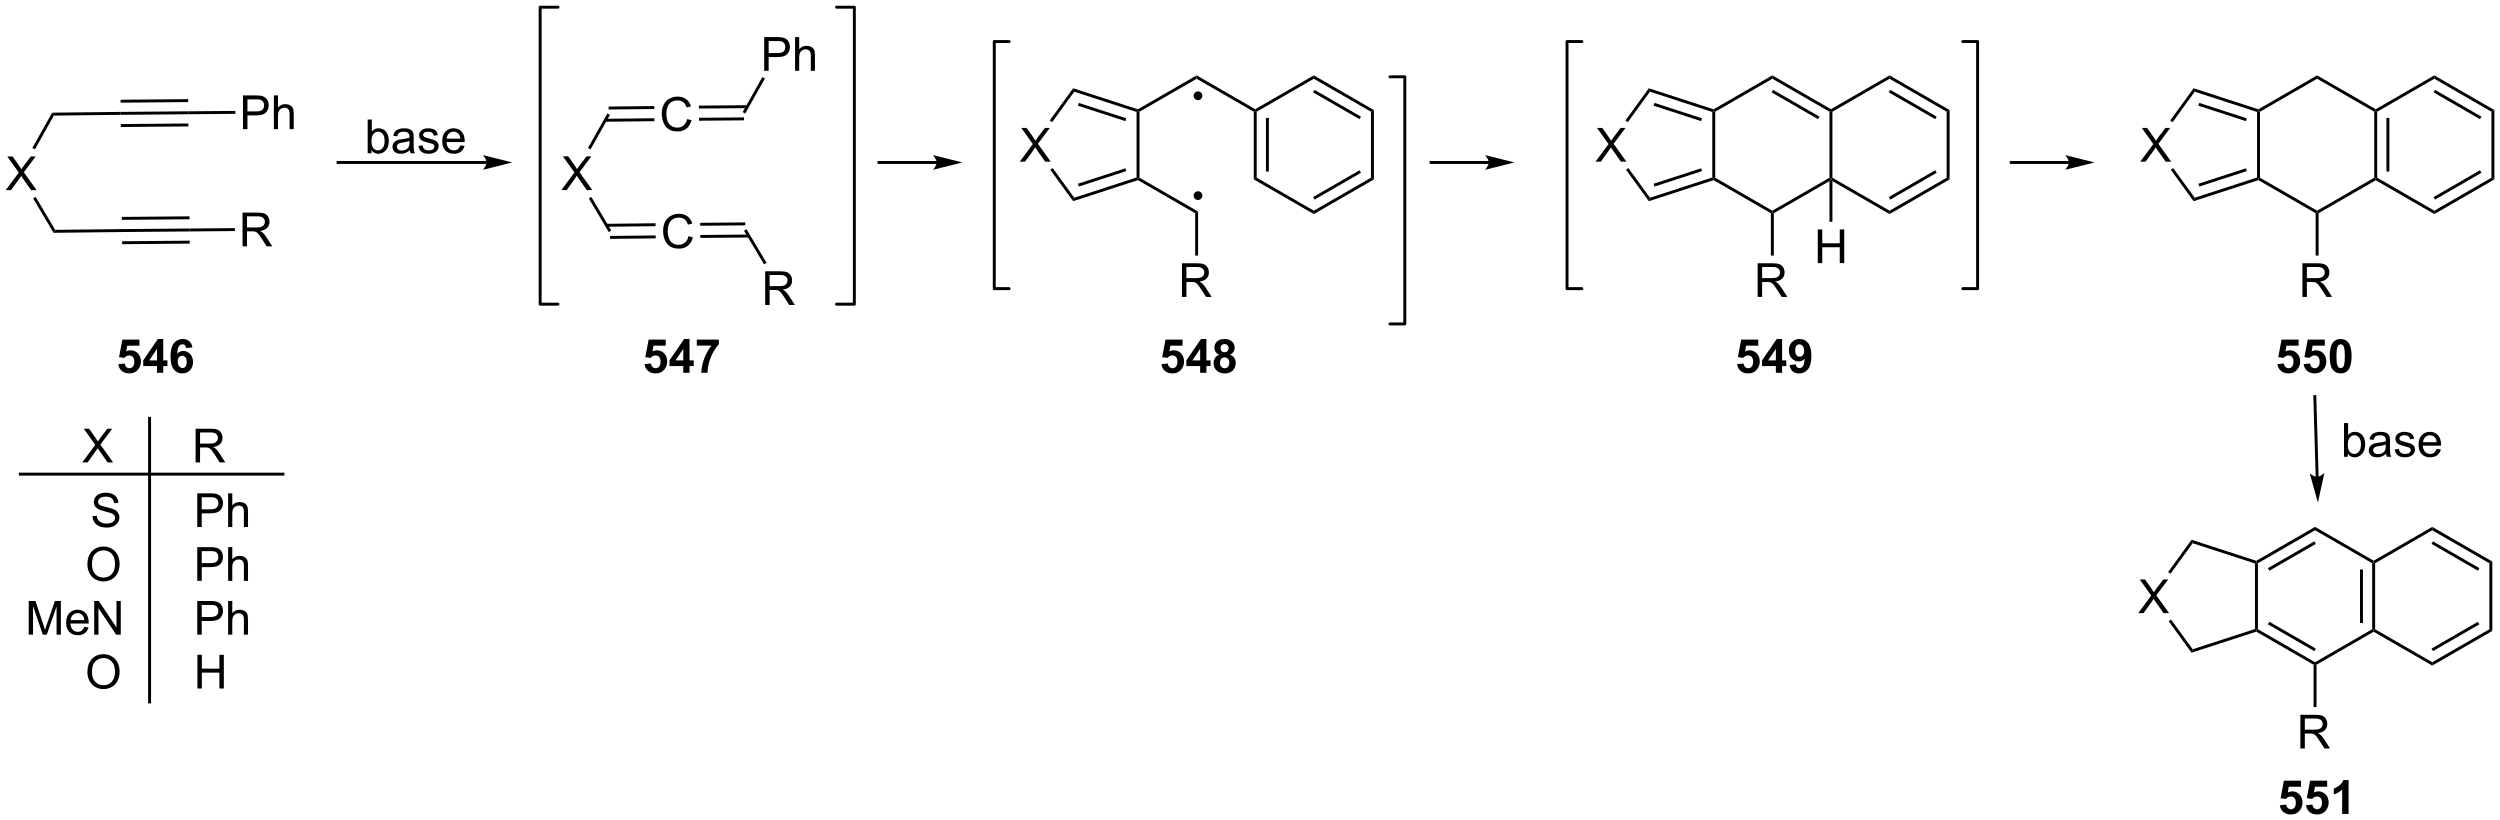 <?xml version="1.0" encoding="UTF-8"?>
<!DOCTYPE svg PUBLIC '-//W3C//DTD SVG 1.0//EN'
          'http://www.w3.org/TR/2001/REC-SVG-20010904/DTD/svg10.dtd'>
<svg stroke-dasharray="none" shape-rendering="auto" xmlns="http://www.w3.org/2000/svg" font-family="'Dialog'" text-rendering="auto" width="1024" fill-opacity="1" color-interpolation="auto" color-rendering="auto" preserveAspectRatio="xMidYMid meet" font-size="12px" viewBox="0 0 1024 336" fill="black" xmlns:xlink="http://www.w3.org/1999/xlink" stroke="black" image-rendering="auto" stroke-miterlimit="10" stroke-linecap="square" stroke-linejoin="miter" font-style="normal" stroke-width="1" height="336" stroke-dashoffset="0" font-weight="normal" stroke-opacity="1"
><!--Generated by the Batik Graphics2D SVG Generator--><defs id="genericDefs"
  /><g
  ><defs id="defs1"
    ><clipPath clipPathUnits="userSpaceOnUse" id="clipPath1"
      ><path d="M0.683 0.646 L437.749 0.646 L437.749 144.033 L0.683 144.033 L0.683 0.646 Z"
      /></clipPath
      ><clipPath clipPathUnits="userSpaceOnUse" id="clipPath2"
      ><path d="M-1.311 17.506 L-1.311 156.906 L423.603 156.906 L423.603 17.506 Z"
      /></clipPath
    ></defs
    ><g transform="scale(2.343,2.343) translate(-0.683,-0.646) matrix(1.029,0,0,1.029,2.031,-17.36)"
    ><path d="M-0.339 49.803 L1.875 46.818 L-0.078 44.076 L0.826 44.076 L1.865 45.545 Q2.188 46.001 2.325 46.248 Q2.516 45.935 2.779 45.594 L3.93 44.076 L4.755 44.076 L2.742 46.774 L4.912 49.803 L3.974 49.803 L2.531 47.758 Q2.412 47.584 2.281 47.376 Q2.091 47.688 2.008 47.805 L0.57 49.803 L-0.339 49.803 Z" stroke="none" clip-path="url(#clipPath2)"
    /></g
    ><g transform="matrix(2.41,0,0,2.41,3.159,-42.187)"
    ><path d="M4.321 51.23 L4.752 50.975 L8.067 56.569 L7.784 57.073 Z" stroke="none" clip-path="url(#clipPath2)"
    /></g
    ><g transform="matrix(2.41,0,0,2.41,3.159,-42.187)"
    ><path d="M7.784 57.073 L8.067 56.569 L19.422 56.441 L19.426 56.941 Z" stroke="none" clip-path="url(#clipPath2)"
    /></g
    ><g transform="matrix(2.41,0,0,2.41,3.159,-42.187)"
    ><path d="M19.196 36.523 L19.201 37.023 L7.846 37.152 L7.552 36.655 Z" stroke="none" clip-path="url(#clipPath2)"
    /></g
    ><g transform="matrix(2.41,0,0,2.41,3.159,-42.187)"
    ><path d="M7.552 36.655 L7.846 37.152 L4.619 42.891 L4.184 42.646 Z" stroke="none" clip-path="url(#clipPath2)"
    /></g
    ><g transform="matrix(2.41,0,0,2.41,3.159,-42.187)"
    ><path d="M19.201 37.023 L19.196 36.523 L30.688 36.423 L30.692 36.923 ZM19.183 34.955 L30.674 34.855 L30.67 34.355 L19.178 34.455 ZM19.221 39.092 L30.71 38.992 L30.706 38.492 L19.217 38.592 Z" stroke="none" clip-path="url(#clipPath2)"
    /></g
    ><g transform="matrix(2.41,0,0,2.41,3.159,-42.187)"
    ><path d="M19.426 56.941 L19.422 56.441 L30.913 56.341 L30.918 56.841 ZM19.409 54.872 L30.9 54.772 L30.895 54.272 L19.404 54.372 ZM19.447 59.009 L30.936 58.909 L30.931 58.409 L19.443 58.509 Z" stroke="none" clip-path="url(#clipPath2)"
    /></g
    ><g transform="matrix(2.41,0,0,2.41,3.159,-42.187)"
    ><path d="M39.986 39.448 L39.986 33.722 L42.147 33.722 Q42.718 33.722 43.017 33.776 Q43.439 33.847 43.723 34.045 Q44.009 34.24 44.184 34.597 Q44.358 34.951 44.358 35.378 Q44.358 36.107 43.892 36.615 Q43.429 37.12 42.212 37.12 L40.744 37.12 L40.744 39.448 L39.986 39.448 ZM40.744 36.443 L42.225 36.443 Q42.96 36.443 43.267 36.17 Q43.577 35.896 43.577 35.401 Q43.577 35.042 43.395 34.787 Q43.212 34.529 42.916 34.448 Q42.725 34.396 42.21 34.396 L40.744 34.396 L40.744 36.443 ZM45.233 39.448 L45.233 33.722 L45.936 33.722 L45.936 35.776 Q46.429 35.206 47.179 35.206 Q47.639 35.206 47.978 35.389 Q48.319 35.568 48.465 35.889 Q48.611 36.209 48.611 36.818 L48.611 39.448 L47.908 39.448 L47.908 36.818 Q47.908 36.292 47.679 36.053 Q47.452 35.81 47.033 35.81 Q46.72 35.81 46.444 35.974 Q46.171 36.136 46.054 36.414 Q45.936 36.691 45.936 37.178 L45.936 39.448 L45.233 39.448 Z" stroke="none" clip-path="url(#clipPath2)"
    /></g
    ><g transform="matrix(2.41,0,0,2.41,3.159,-42.187)"
    ><path d="M30.692 36.923 L30.688 36.423 L38.691 36.354 L38.696 36.854 Z" stroke="none" clip-path="url(#clipPath2)"
    /></g
    ><g transform="matrix(2.41,0,0,2.41,3.159,-42.187)"
    ><path d="M39.912 59.366 L39.912 53.639 L42.451 53.639 Q43.217 53.639 43.615 53.793 Q44.014 53.947 44.251 54.337 Q44.49 54.728 44.49 55.202 Q44.49 55.811 44.094 56.23 Q43.701 56.647 42.876 56.759 Q43.178 56.905 43.334 57.045 Q43.665 57.35 43.962 57.806 L44.959 59.366 L44.006 59.366 L43.248 58.173 Q42.915 57.657 42.699 57.384 Q42.485 57.111 42.316 57.001 Q42.147 56.892 41.969 56.85 Q41.842 56.822 41.548 56.822 L40.67 56.822 L40.67 59.366 L39.912 59.366 ZM40.67 56.165 L42.298 56.165 Q42.819 56.165 43.11 56.059 Q43.404 55.952 43.555 55.715 Q43.709 55.478 43.709 55.202 Q43.709 54.795 43.412 54.535 Q43.118 54.272 42.483 54.272 L40.67 54.272 L40.67 56.165 Z" stroke="none" clip-path="url(#clipPath2)"
    /></g
    ><g transform="matrix(2.41,0,0,2.41,3.159,-42.187)"
    ><path d="M30.918 56.841 L30.913 56.341 L38.605 56.274 L38.609 56.774 Z" stroke="none" clip-path="url(#clipPath2)"
    /></g
    ><g transform="matrix(2.41,0,0,2.41,3.159,-42.187)"
    ><path d="M94.101 49.803 L96.315 46.818 L94.362 44.076 L95.265 44.076 L96.305 45.545 Q96.627 46.001 96.765 46.248 Q96.956 45.935 97.219 45.594 L98.37 44.076 L99.195 44.076 L97.182 46.774 L99.351 49.803 L98.414 49.803 L96.971 47.758 Q96.851 47.584 96.721 47.376 Q96.531 47.688 96.448 47.805 L95.01 49.803 L94.101 49.803 Z" stroke="none" clip-path="url(#clipPath2)"
    /></g
    ><g transform="matrix(2.41,0,0,2.41,3.159,-42.187)"
    ><path d="M115.692 57.658 L116.45 57.848 Q116.213 58.783 115.594 59.275 Q114.974 59.765 114.081 59.765 Q113.153 59.765 112.573 59.387 Q111.995 59.009 111.69 58.296 Q111.388 57.58 111.388 56.759 Q111.388 55.864 111.729 55.2 Q112.073 54.533 112.703 54.186 Q113.333 53.84 114.091 53.84 Q114.95 53.84 115.536 54.278 Q116.122 54.715 116.354 55.509 L115.606 55.684 Q115.409 55.059 115.028 54.775 Q114.651 54.489 114.075 54.489 Q113.416 54.489 112.971 54.806 Q112.528 55.121 112.349 55.655 Q112.169 56.189 112.169 56.754 Q112.169 57.486 112.382 58.03 Q112.596 58.575 113.044 58.845 Q113.495 59.114 114.018 59.114 Q114.653 59.114 115.094 58.746 Q115.536 58.379 115.692 57.658 Z" stroke="none" clip-path="url(#clipPath2)"
    /></g
    ><g transform="matrix(2.41,0,0,2.41,3.159,-42.187)"
    ><path d="M115.466 37.74 L116.224 37.931 Q115.987 38.865 115.368 39.358 Q114.748 39.847 113.855 39.847 Q112.927 39.847 112.347 39.47 Q111.769 39.092 111.464 38.379 Q111.162 37.662 111.162 36.842 Q111.162 35.946 111.503 35.282 Q111.847 34.615 112.477 34.269 Q113.107 33.923 113.865 33.923 Q114.724 33.923 115.31 34.36 Q115.896 34.798 116.128 35.592 L115.381 35.767 Q115.183 35.142 114.802 34.858 Q114.425 34.571 113.849 34.571 Q113.191 34.571 112.745 34.889 Q112.302 35.204 112.123 35.738 Q111.943 36.272 111.943 36.837 Q111.943 37.569 112.157 38.113 Q112.37 38.657 112.818 38.928 Q113.269 39.196 113.792 39.196 Q114.427 39.196 114.868 38.829 Q115.31 38.462 115.466 37.74 Z" stroke="none" clip-path="url(#clipPath2)"
    /></g
    ><g transform="matrix(2.41,0,0,2.41,3.159,-42.187)"
    ><path d="M98.761 51.23 L99.192 50.975 L102.58 56.694 L102.15 56.948 Z" stroke="none" clip-path="url(#clipPath2)"
    /></g
    ><g transform="matrix(2.41,0,0,2.41,3.159,-42.187)"
    ><path d="M102.38 58.106 L110.137 58.018 L110.131 57.518 L102.374 57.606 ZM101.759 56.043 L110.113 55.948 L110.108 55.448 L101.753 55.543 Z" stroke="none" clip-path="url(#clipPath2)"
    /></g
    ><g transform="matrix(2.41,0,0,2.41,3.159,-42.187)"
    ><path d="M109.882 35.531 L102.125 35.619 L102.13 36.119 L109.887 36.031 ZM109.905 37.601 L101.55 37.695 L101.556 38.195 L109.911 38.101 Z" stroke="none" clip-path="url(#clipPath2)"
    /></g
    ><g transform="matrix(2.41,0,0,2.41,3.159,-42.187)"
    ><path d="M101.921 36.781 L102.357 37.026 L99.059 42.891 L98.624 42.646 Z" stroke="none" clip-path="url(#clipPath2)"
    /></g
    ><g transform="matrix(2.41,0,0,2.41,3.159,-42.187)"
    ><path d="M117.489 38.024 L125.141 37.958 L125.137 37.458 L117.485 37.524 ZM117.471 35.956 L125.717 35.884 L125.713 35.384 L117.467 35.456 Z" stroke="none" clip-path="url(#clipPath2)"
    /></g
    ><g transform="matrix(2.41,0,0,2.41,3.159,-42.187)"
    ><path d="M117.715 57.941 L125.97 57.87 L125.966 57.37 L117.71 57.441 ZM117.697 55.873 L125.349 55.806 L125.344 55.306 L117.692 55.373 Z" stroke="none" clip-path="url(#clipPath2)"
    /></g
    ><g transform="matrix(2.41,0,0,2.41,3.159,-42.187)"
    ><path d="M81.388 44.863 L56.155 44.863 L55.905 44.863 L55.905 45.363 L56.155 45.363 L81.388 45.363 L81.638 45.363 L81.638 44.863 L81.388 44.863 ZM85.763 45.113 L80.763 43.863 C80.763 43.863 81.388 44.566 81.388 45.113 C81.388 45.66 80.763 46.363 80.763 46.363 Z" stroke="none" clip-path="url(#clipPath2)"
    /></g
    ><g transform="matrix(2.41,0,0,2.41,3.159,-42.187)"
    ><path d="M61.832 43.549 L61.179 43.549 L61.179 37.822 L61.882 37.822 L61.882 39.864 Q62.327 39.307 63.02 39.307 Q63.403 39.307 63.744 39.461 Q64.085 39.614 64.306 39.895 Q64.528 40.174 64.653 40.57 Q64.778 40.963 64.778 41.411 Q64.778 42.479 64.249 43.062 Q63.723 43.643 62.983 43.643 Q62.249 43.643 61.832 43.028 L61.832 43.549 ZM61.825 41.442 Q61.825 42.19 62.028 42.52 Q62.358 43.065 62.926 43.065 Q63.387 43.065 63.723 42.664 Q64.059 42.263 64.059 41.471 Q64.059 40.658 63.736 40.273 Q63.413 39.885 62.957 39.885 Q62.496 39.885 62.16 40.286 Q61.825 40.684 61.825 41.442 ZM68.339 43.036 Q67.948 43.369 67.586 43.507 Q67.227 43.643 66.813 43.643 Q66.128 43.643 65.761 43.309 Q65.394 42.974 65.394 42.455 Q65.394 42.151 65.532 41.898 Q65.672 41.645 65.896 41.494 Q66.12 41.341 66.401 41.263 Q66.61 41.208 67.026 41.158 Q67.878 41.057 68.282 40.916 Q68.284 40.77 68.284 40.731 Q68.284 40.302 68.086 40.127 Q67.816 39.888 67.284 39.888 Q66.789 39.888 66.552 40.062 Q66.316 40.237 66.204 40.677 L65.516 40.583 Q65.61 40.143 65.823 39.872 Q66.039 39.599 66.446 39.453 Q66.852 39.307 67.386 39.307 Q67.917 39.307 68.248 39.432 Q68.581 39.557 68.737 39.747 Q68.894 39.934 68.956 40.224 Q68.993 40.403 68.993 40.872 L68.993 41.809 Q68.993 42.791 69.037 43.052 Q69.081 43.309 69.214 43.549 L68.48 43.549 Q68.37 43.33 68.339 43.036 ZM68.282 41.466 Q67.899 41.622 67.133 41.731 Q66.698 41.794 66.519 41.872 Q66.339 41.95 66.24 42.101 Q66.144 42.252 66.144 42.434 Q66.144 42.716 66.357 42.903 Q66.571 43.091 66.98 43.091 Q67.386 43.091 67.701 42.914 Q68.019 42.737 68.167 42.427 Q68.282 42.19 68.282 41.724 L68.282 41.466 ZM69.801 42.309 L70.496 42.2 Q70.554 42.619 70.822 42.843 Q71.09 43.065 71.569 43.065 Q72.054 43.065 72.288 42.867 Q72.522 42.669 72.522 42.403 Q72.522 42.166 72.317 42.028 Q72.171 41.934 71.598 41.791 Q70.825 41.596 70.525 41.453 Q70.226 41.309 70.072 41.059 Q69.918 40.807 69.918 40.502 Q69.918 40.224 70.043 39.989 Q70.171 39.752 70.39 39.596 Q70.554 39.474 70.838 39.39 Q71.121 39.307 71.444 39.307 Q71.934 39.307 72.301 39.447 Q72.671 39.588 72.845 39.828 Q73.022 40.067 73.09 40.471 L72.403 40.565 Q72.356 40.244 72.129 40.065 Q71.905 39.885 71.496 39.885 Q71.012 39.885 70.804 40.047 Q70.598 40.205 70.598 40.419 Q70.598 40.557 70.684 40.666 Q70.77 40.778 70.952 40.854 Q71.059 40.893 71.575 41.033 Q72.319 41.231 72.614 41.359 Q72.91 41.487 73.077 41.729 Q73.246 41.971 73.246 42.33 Q73.246 42.682 73.041 42.992 Q72.835 43.302 72.447 43.474 Q72.062 43.643 71.575 43.643 Q70.765 43.643 70.34 43.307 Q69.918 42.971 69.801 42.309 ZM76.921 42.213 L77.647 42.302 Q77.476 42.94 77.01 43.291 Q76.546 43.643 75.825 43.643 Q74.913 43.643 74.379 43.083 Q73.848 42.52 73.848 41.51 Q73.848 40.463 74.387 39.885 Q74.926 39.307 75.785 39.307 Q76.616 39.307 77.142 39.875 Q77.671 40.44 77.671 41.466 Q77.671 41.528 77.668 41.653 L74.575 41.653 Q74.614 42.338 74.96 42.703 Q75.309 43.065 75.827 43.065 Q76.215 43.065 76.489 42.862 Q76.762 42.658 76.921 42.213 ZM74.614 41.075 L76.929 41.075 Q76.882 40.552 76.663 40.291 Q76.327 39.885 75.793 39.885 Q75.309 39.885 74.978 40.211 Q74.647 40.533 74.614 41.075 Z" stroke="none" clip-path="url(#clipPath2)"
    /></g
    ><g transform="matrix(2.41,0,0,2.41,3.159,-42.187)"
    ><path d="M128.571 29.534 L128.571 23.808 L130.732 23.808 Q131.303 23.808 131.602 23.862 Q132.024 23.933 132.308 24.131 Q132.594 24.326 132.769 24.683 Q132.943 25.037 132.943 25.464 Q132.943 26.193 132.477 26.701 Q132.013 27.206 130.797 27.206 L129.329 27.206 L129.329 29.534 L128.571 29.534 ZM129.329 26.529 L130.81 26.529 Q131.545 26.529 131.852 26.256 Q132.162 25.982 132.162 25.487 Q132.162 25.128 131.98 24.873 Q131.797 24.615 131.5 24.534 Q131.31 24.482 130.795 24.482 L129.329 24.482 L129.329 26.529 ZM133.818 29.534 L133.818 23.808 L134.521 23.808 L134.521 25.862 Q135.013 25.292 135.763 25.292 Q136.224 25.292 136.563 25.474 Q136.904 25.654 137.05 25.974 Q137.196 26.295 137.196 26.904 L137.196 29.534 L136.493 29.534 L136.493 26.904 Q136.493 26.378 136.263 26.138 Q136.037 25.896 135.618 25.896 Q135.305 25.896 135.029 26.06 Q134.756 26.222 134.638 26.5 Q134.521 26.776 134.521 27.263 L134.521 29.534 L133.818 29.534 Z" stroke="none" clip-path="url(#clipPath2)"
    /></g
    ><g transform="matrix(2.41,0,0,2.41,3.159,-42.187)"
    ><path d="M125.348 36.796 L124.912 36.551 L128.257 30.608 L128.693 30.853 Z" stroke="none" clip-path="url(#clipPath2)"
    /></g
    ><g transform="matrix(2.41,0,0,2.41,3.159,-42.187)"
    ><path d="M128.737 69.341 L128.737 63.614 L131.276 63.614 Q132.042 63.614 132.44 63.768 Q132.839 63.921 133.076 64.312 Q133.315 64.703 133.315 65.177 Q133.315 65.786 132.92 66.205 Q132.526 66.622 131.701 66.734 Q132.003 66.88 132.159 67.02 Q132.49 67.325 132.787 67.781 L133.784 69.341 L132.831 69.341 L132.073 68.148 Q131.74 67.632 131.524 67.359 Q131.31 67.085 131.141 66.976 Q130.972 66.867 130.795 66.825 Q130.667 66.796 130.373 66.796 L129.495 66.796 L129.495 69.341 L128.737 69.341 ZM129.495 66.14 L131.123 66.14 Q131.644 66.14 131.935 66.033 Q132.23 65.927 132.381 65.69 Q132.534 65.453 132.534 65.177 Q132.534 64.77 132.237 64.51 Q131.943 64.247 131.308 64.247 L129.495 64.247 L129.495 66.14 Z" stroke="none" clip-path="url(#clipPath2)"
    /></g
    ><g transform="matrix(2.41,0,0,2.41,3.159,-42.187)"
    ><path d="M125.141 56.718 L125.57 56.463 L128.972 62.178 L128.542 62.434 Z" stroke="none" clip-path="url(#clipPath2)"
    /></g
    ><g transform="matrix(2.41,0,0,2.41,3.159,-42.187)"
    ><path d="M18.789 79.397 L19.883 79.285 Q19.93 79.655 20.159 79.874 Q20.391 80.09 20.69 80.09 Q21.034 80.09 21.271 79.811 Q21.511 79.53 21.511 78.968 Q21.511 78.442 21.274 78.179 Q21.039 77.913 20.659 77.913 Q20.188 77.913 19.813 78.332 L18.922 78.202 L19.485 75.223 L22.386 75.223 L22.386 76.249 L20.315 76.249 L20.143 77.223 Q20.511 77.038 20.893 77.038 Q21.625 77.038 22.133 77.569 Q22.641 78.1 22.641 78.949 Q22.641 79.655 22.23 80.21 Q21.672 80.97 20.68 80.97 Q19.886 80.97 19.386 80.543 Q18.886 80.116 18.789 79.397 ZM25.374 80.871 L25.374 79.718 L23.03 79.718 L23.03 78.757 L25.515 75.121 L26.436 75.121 L26.436 78.754 L27.147 78.754 L27.147 79.718 L26.436 79.718 L26.436 80.871 L25.374 80.871 ZM25.374 78.754 L25.374 76.796 L24.059 78.754 L25.374 78.754 ZM31.391 76.546 L30.328 76.663 Q30.289 76.335 30.125 76.179 Q29.961 76.022 29.698 76.022 Q29.352 76.022 29.11 76.335 Q28.87 76.647 28.808 77.637 Q29.219 77.153 29.828 77.153 Q30.516 77.153 31.006 77.676 Q31.495 78.199 31.495 79.028 Q31.495 79.905 30.98 80.439 Q30.464 80.97 29.657 80.97 Q28.789 80.97 28.23 80.296 Q27.672 79.621 27.672 78.085 Q27.672 76.512 28.253 75.817 Q28.836 75.121 29.766 75.121 Q30.417 75.121 30.844 75.486 Q31.274 75.85 31.391 76.546 ZM28.901 78.942 Q28.901 79.475 29.146 79.767 Q29.393 80.059 29.711 80.059 Q30.016 80.059 30.219 79.822 Q30.422 79.582 30.422 79.038 Q30.422 78.481 30.203 78.22 Q29.985 77.96 29.657 77.96 Q29.339 77.96 29.12 78.21 Q28.901 78.457 28.901 78.942 Z" stroke="none" clip-path="url(#clipPath2)"
    /></g
    ><g transform="matrix(2.41,0,0,2.41,3.159,-42.187)"
    ><path d="M108.234 79.397 L109.327 79.285 Q109.374 79.655 109.603 79.874 Q109.835 80.09 110.135 80.09 Q110.478 80.09 110.715 79.811 Q110.955 79.53 110.955 78.968 Q110.955 78.442 110.718 78.179 Q110.484 77.913 110.103 77.913 Q109.632 77.913 109.257 78.332 L108.366 78.202 L108.929 75.223 L111.83 75.223 L111.83 76.249 L109.76 76.249 L109.588 77.223 Q109.955 77.038 110.338 77.038 Q111.07 77.038 111.577 77.569 Q112.085 78.1 112.085 78.949 Q112.085 79.655 111.674 80.21 Q111.116 80.97 110.124 80.97 Q109.33 80.97 108.83 80.543 Q108.33 80.116 108.234 79.397 ZM114.818 80.871 L114.818 79.718 L112.475 79.718 L112.475 78.757 L114.959 75.121 L115.881 75.121 L115.881 78.754 L116.592 78.754 L116.592 79.718 L115.881 79.718 L115.881 80.871 L114.818 80.871 ZM114.818 78.754 L114.818 76.796 L113.503 78.754 L114.818 78.754 ZM117.116 76.241 L117.116 75.223 L120.869 75.223 L120.869 76.02 Q120.405 76.475 119.924 77.332 Q119.445 78.186 119.192 79.15 Q118.939 80.114 118.945 80.871 L117.885 80.871 Q117.913 79.684 118.374 78.449 Q118.838 77.215 119.611 76.241 L117.116 76.241 Z" stroke="none" clip-path="url(#clipPath2)"
    /></g
    ><g transform="matrix(2.41,0,0,2.41,3.159,-42.187)"
    ><path d="M14.419 105.232 L15.135 105.169 Q15.184 105.599 15.369 105.875 Q15.557 106.151 15.947 106.32 Q16.338 106.49 16.825 106.49 Q17.26 106.49 17.591 106.362 Q17.924 106.232 18.085 106.008 Q18.247 105.784 18.247 105.518 Q18.247 105.247 18.091 105.047 Q17.934 104.846 17.575 104.708 Q17.346 104.62 16.557 104.43 Q15.768 104.24 15.45 104.073 Q15.041 103.857 14.838 103.539 Q14.638 103.221 14.638 102.825 Q14.638 102.393 14.882 102.016 Q15.13 101.638 15.601 101.443 Q16.075 101.247 16.653 101.247 Q17.291 101.247 17.776 101.453 Q18.263 101.659 18.523 102.057 Q18.786 102.456 18.807 102.958 L18.08 103.013 Q18.02 102.471 17.682 102.195 Q17.346 101.916 16.684 101.916 Q15.997 101.916 15.682 102.169 Q15.369 102.419 15.369 102.776 Q15.369 103.083 15.591 103.284 Q15.809 103.482 16.734 103.693 Q17.659 103.901 18.002 104.057 Q18.502 104.286 18.739 104.641 Q18.979 104.995 18.979 105.456 Q18.979 105.911 18.716 106.318 Q18.455 106.721 17.963 106.948 Q17.474 107.172 16.862 107.172 Q16.083 107.172 15.557 106.945 Q15.034 106.716 14.734 106.263 Q14.434 105.807 14.419 105.232 Z" stroke="none" clip-path="url(#clipPath2)"
    /></g
    ><g transform="matrix(2.41,0,0,2.41,3.159,-42.187)"
    ><path d="M13.541 113.434 Q13.541 112.007 14.307 111.202 Q15.072 110.395 16.283 110.395 Q17.075 110.395 17.71 110.775 Q18.349 111.153 18.682 111.83 Q19.018 112.507 19.018 113.366 Q19.018 114.238 18.666 114.926 Q18.315 115.613 17.669 115.968 Q17.026 116.322 16.278 116.322 Q15.471 116.322 14.833 115.931 Q14.197 115.538 13.869 114.863 Q13.541 114.186 13.541 113.434 ZM14.322 113.444 Q14.322 114.481 14.877 115.077 Q15.434 115.671 16.276 115.671 Q17.13 115.671 17.682 115.069 Q18.236 114.468 18.236 113.363 Q18.236 112.663 18 112.142 Q17.763 111.621 17.307 111.335 Q16.854 111.046 16.286 111.046 Q15.481 111.046 14.901 111.6 Q14.322 112.153 14.322 113.444 Z" stroke="none" clip-path="url(#clipPath2)"
    /></g
    ><g transform="matrix(2.41,0,0,2.41,3.159,-42.187)"
    ><path d="M3.571 125.373 L3.571 119.646 L4.712 119.646 L6.069 123.701 Q6.256 124.266 6.342 124.547 Q6.438 124.235 6.647 123.631 L8.017 119.646 L9.037 119.646 L9.037 125.373 L8.306 125.373 L8.306 120.579 L6.641 125.373 L5.959 125.373 L4.303 120.498 L4.303 125.373 L3.571 125.373 ZM13.009 124.037 L13.735 124.125 Q13.563 124.763 13.097 125.115 Q12.634 125.467 11.912 125.467 Q11.001 125.467 10.467 124.907 Q9.936 124.344 9.936 123.334 Q9.936 122.287 10.475 121.709 Q11.014 121.131 11.873 121.131 Q12.704 121.131 13.23 121.698 Q13.759 122.263 13.759 123.29 Q13.759 123.352 13.756 123.477 L10.662 123.477 Q10.701 124.162 11.048 124.526 Q11.397 124.888 11.915 124.888 Q12.303 124.888 12.576 124.685 Q12.85 124.482 13.009 124.037 ZM10.701 122.899 L13.017 122.899 Q12.97 122.375 12.751 122.115 Q12.415 121.709 11.881 121.709 Q11.397 121.709 11.066 122.034 Q10.735 122.357 10.701 122.899 ZM14.7 125.373 L14.7 119.646 L15.479 119.646 L18.486 124.141 L18.486 119.646 L19.213 119.646 L19.213 125.373 L18.434 125.373 L15.427 120.873 L15.427 125.373 L14.7 125.373 Z" stroke="none" clip-path="url(#clipPath2)"
    /></g
    ><g transform="matrix(2.41,0,0,2.41,3.159,-42.187)"
    ><path d="M13.541 131.734 Q13.541 130.307 14.307 129.502 Q15.072 128.695 16.283 128.695 Q17.075 128.695 17.71 129.075 Q18.349 129.452 18.682 130.13 Q19.018 130.807 19.018 131.666 Q19.018 132.538 18.666 133.226 Q18.315 133.913 17.669 134.268 Q17.026 134.622 16.278 134.622 Q15.471 134.622 14.833 134.231 Q14.197 133.838 13.869 133.163 Q13.541 132.486 13.541 131.734 ZM14.322 131.744 Q14.322 132.781 14.877 133.377 Q15.434 133.971 16.276 133.971 Q17.13 133.971 17.682 133.369 Q18.236 132.768 18.236 131.663 Q18.236 130.963 18 130.442 Q17.763 129.921 17.307 129.635 Q16.854 129.346 16.286 129.346 Q15.481 129.346 14.901 129.9 Q14.322 130.452 14.322 131.744 Z" stroke="none" clip-path="url(#clipPath2)"
    /></g
    ><g transform="matrix(2.41,0,0,2.41,3.159,-42.187)"
    ><path d="M32.216 107.073 L32.216 101.346 L34.378 101.346 Q34.948 101.346 35.248 101.401 Q35.669 101.471 35.953 101.669 Q36.24 101.865 36.414 102.221 Q36.589 102.575 36.589 103.002 Q36.589 103.732 36.123 104.24 Q35.659 104.745 34.443 104.745 L32.974 104.745 L32.974 107.073 L32.216 107.073 ZM32.974 104.068 L34.456 104.068 Q35.19 104.068 35.498 103.794 Q35.807 103.521 35.807 103.026 Q35.807 102.666 35.625 102.411 Q35.443 102.153 35.146 102.073 Q34.956 102.021 34.44 102.021 L32.974 102.021 L32.974 104.068 ZM37.464 107.073 L37.464 101.346 L38.167 101.346 L38.167 103.401 Q38.659 102.831 39.409 102.831 Q39.87 102.831 40.209 103.013 Q40.55 103.193 40.696 103.513 Q40.841 103.833 40.841 104.443 L40.841 107.073 L40.138 107.073 L40.138 104.443 Q40.138 103.916 39.909 103.677 Q39.682 103.435 39.263 103.435 Q38.951 103.435 38.675 103.599 Q38.401 103.76 38.284 104.039 Q38.167 104.315 38.167 104.802 L38.167 107.073 L37.464 107.073 Z" stroke="none" clip-path="url(#clipPath2)"
    /></g
    ><g transform="matrix(2.41,0,0,2.41,3.159,-42.187)"
    ><path d="M32.216 116.223 L32.216 110.496 L34.378 110.496 Q34.948 110.496 35.248 110.551 Q35.669 110.621 35.953 110.819 Q36.24 111.014 36.414 111.371 Q36.589 111.725 36.589 112.153 Q36.589 112.882 36.123 113.389 Q35.659 113.895 34.443 113.895 L32.974 113.895 L32.974 116.223 L32.216 116.223 ZM32.974 113.218 L34.456 113.218 Q35.19 113.218 35.498 112.944 Q35.807 112.671 35.807 112.176 Q35.807 111.817 35.625 111.561 Q35.443 111.303 35.146 111.223 Q34.956 111.171 34.44 111.171 L32.974 111.171 L32.974 113.218 ZM37.464 116.223 L37.464 110.496 L38.167 110.496 L38.167 112.551 Q38.659 111.981 39.409 111.981 Q39.87 111.981 40.209 112.163 Q40.55 112.343 40.696 112.663 Q40.841 112.983 40.841 113.593 L40.841 116.223 L40.138 116.223 L40.138 113.593 Q40.138 113.067 39.909 112.827 Q39.682 112.585 39.263 112.585 Q38.951 112.585 38.675 112.749 Q38.401 112.91 38.284 113.189 Q38.167 113.465 38.167 113.952 L38.167 116.223 L37.464 116.223 Z" stroke="none" clip-path="url(#clipPath2)"
    /></g
    ><g transform="matrix(2.41,0,0,2.41,3.159,-42.187)"
    ><path d="M32.216 125.373 L32.216 119.646 L34.378 119.646 Q34.948 119.646 35.248 119.701 Q35.669 119.771 35.953 119.969 Q36.24 120.165 36.414 120.521 Q36.589 120.875 36.589 121.302 Q36.589 122.032 36.123 122.54 Q35.659 123.045 34.443 123.045 L32.974 123.045 L32.974 125.373 L32.216 125.373 ZM32.974 122.368 L34.456 122.368 Q35.19 122.368 35.498 122.094 Q35.807 121.821 35.807 121.326 Q35.807 120.967 35.625 120.711 Q35.443 120.454 35.146 120.373 Q34.956 120.321 34.44 120.321 L32.974 120.321 L32.974 122.368 ZM37.464 125.373 L37.464 119.646 L38.167 119.646 L38.167 121.701 Q38.659 121.131 39.409 121.131 Q39.87 121.131 40.209 121.313 Q40.55 121.493 40.696 121.813 Q40.841 122.133 40.841 122.743 L40.841 125.373 L40.138 125.373 L40.138 122.743 Q40.138 122.217 39.909 121.977 Q39.682 121.735 39.263 121.735 Q38.951 121.735 38.675 121.899 Q38.401 122.06 38.284 122.339 Q38.167 122.615 38.167 123.102 L38.167 125.373 L37.464 125.373 Z" stroke="none" clip-path="url(#clipPath2)"
    /></g
    ><g transform="matrix(2.41,0,0,2.41,3.159,-42.187)"
    ><path d="M32.24 134.523 L32.24 128.796 L32.998 128.796 L32.998 131.148 L35.974 131.148 L35.974 128.796 L36.732 128.796 L36.732 134.523 L35.974 134.523 L35.974 131.822 L32.998 131.822 L32.998 134.523 L32.24 134.523 Z" stroke="none" clip-path="url(#clipPath2)"
    /></g
    ><g transform="matrix(2.41,0,0,2.41,3.159,-42.187)"
    ><path d="M12.667 96.094 L14.881 93.11 L12.928 90.368 L13.831 90.368 L14.87 91.837 Q15.193 92.292 15.331 92.54 Q15.521 92.227 15.784 91.886 L16.935 90.368 L17.761 90.368 L15.748 93.066 L17.917 96.094 L16.98 96.094 L15.537 94.05 Q15.417 93.876 15.287 93.667 Q15.097 93.98 15.013 94.097 L13.576 96.094 L12.667 96.094 ZM31.933 96.094 L31.933 90.368 L34.472 90.368 Q35.237 90.368 35.636 90.521 Q36.034 90.675 36.271 91.066 Q36.511 91.456 36.511 91.93 Q36.511 92.54 36.115 92.959 Q35.722 93.376 34.896 93.487 Q35.198 93.633 35.355 93.774 Q35.685 94.079 35.982 94.534 L36.98 96.094 L36.026 96.094 L35.269 94.902 Q34.935 94.386 34.719 94.112 Q34.506 93.839 34.336 93.73 Q34.167 93.62 33.99 93.579 Q33.862 93.55 33.568 93.55 L32.691 93.55 L32.691 96.094 L31.933 96.094 ZM32.691 92.894 L34.318 92.894 Q34.839 92.894 35.131 92.787 Q35.425 92.68 35.576 92.443 Q35.73 92.206 35.73 91.93 Q35.73 91.524 35.433 91.264 Q35.138 91.001 34.503 91.001 L32.691 91.001 L32.691 92.894 Z" stroke="none" clip-path="url(#clipPath2)"
    /></g
    ><g transform="matrix(2.41,0,0,2.41,3.159,-42.187)"
    ><path d="M46.78 97.839 L2.151 97.839 L1.901 97.839 L1.901 98.339 L2.151 98.339 L46.78 98.339 L47.03 98.339 L47.03 97.839 L46.78 97.839 Z" stroke="none" clip-path="url(#clipPath2)"
    /></g
    ><g transform="matrix(2.41,0,0,2.41,3.159,-42.187)"
    ><path d="M23.862 88.605 L23.862 136.804 L23.862 137.054 L24.362 137.054 L24.362 136.804 L24.362 88.605 L24.362 88.355 L23.862 88.355 L23.862 88.605 Z" stroke="none" clip-path="url(#clipPath2)"
    /></g
    ><g stroke-width="0.5" transform="matrix(2.41,0,0,2.41,3.159,-42.187)" stroke-linejoin="round" stroke-linecap="round"
    ><path fill="none" d="M140.864 69.201 L143.892 69.201 L143.892 18.728 L140.864 18.728" clip-path="url(#clipPath2)"
    /></g
    ><g stroke-width="0.5" transform="matrix(2.41,0,0,2.41,3.159,-42.187)" stroke-linejoin="round" stroke-linecap="round"
    ><path fill="none" d="M93.521 18.728 L90.493 18.728 L90.493 69.201 L93.521 69.201" clip-path="url(#clipPath2)"
    /></g
    ><g transform="matrix(2.41,0,0,2.41,3.159,-42.187)"
    ><path d="M172.011 44.977 L174.224 41.992 L172.271 39.25 L173.175 39.25 L174.214 40.719 Q174.537 41.175 174.675 41.422 Q174.865 41.11 175.128 40.769 L176.279 39.25 L177.105 39.25 L175.091 41.948 L177.261 44.977 L176.323 44.977 L174.881 42.933 Q174.761 42.758 174.631 42.55 Q174.44 42.862 174.357 42.98 L172.92 44.977 L172.011 44.977 Z" stroke="none" clip-path="url(#clipPath2)"
    /></g
    ><g transform="matrix(2.41,0,0,2.41,3.159,-42.187)"
    ><path d="M191.858 36.533 L192.108 36.352 L192.358 36.496 L192.358 47.708 L192.108 47.852 L191.858 47.67 Z" stroke="none" clip-path="url(#clipPath2)"
    /></g
    ><g transform="matrix(2.41,0,0,2.41,3.159,-42.187)"
    ><path d="M191.858 47.67 L192.108 47.852 L192.08 48.124 L181.076 51.7 L181.267 51.112 ZM189.961 46.11 L181.885 48.734 L182.039 49.21 L190.116 46.586 Z" stroke="none" clip-path="url(#clipPath2)"
    /></g
    ><g transform="matrix(2.41,0,0,2.41,3.159,-42.187)"
    ><path d="M181.267 51.112 L181.076 51.7 L177.198 46.363 L177.603 46.069 Z" stroke="none" clip-path="url(#clipPath2)"
    /></g
    ><g transform="matrix(2.41,0,0,2.41,3.159,-42.187)"
    ><path d="M177.498 38.28 L177.093 37.986 L181.076 32.504 L181.267 33.092 Z" stroke="none" clip-path="url(#clipPath2)"
    /></g
    ><g transform="matrix(2.41,0,0,2.41,3.159,-42.187)"
    ><path d="M181.267 33.092 L181.076 32.504 L192.08 36.08 L192.108 36.352 L191.858 36.533 ZM181.885 35.469 L189.961 38.094 L190.116 37.618 L182.039 34.994 Z" stroke="none" clip-path="url(#clipPath2)"
    /></g
    ><g transform="matrix(2.41,0,0,2.41,3.159,-42.187)"
    ><path d="M192.08 48.124 L192.108 47.852 L192.358 47.708 L202.318 53.458 L201.818 53.746 Z" stroke="none" clip-path="url(#clipPath2)"
    /></g
    ><g transform="matrix(2.41,0,0,2.41,3.159,-42.187)"
    ><path d="M212.277 47.708 L211.777 47.996 L211.777 36.496 L212.027 36.352 L212.277 36.496 ZM214.347 46.657 L214.347 37.547 L213.847 37.547 L213.847 46.657 Z" stroke="none" clip-path="url(#clipPath2)"
    /></g
    ><g transform="matrix(2.41,0,0,2.41,3.159,-42.187)"
    ><path d="M212.027 36.063 L212.027 36.352 L211.777 36.496 L202.068 30.89 L202.068 30.313 Z" stroke="none" clip-path="url(#clipPath2)"
    /></g
    ><g transform="matrix(2.41,0,0,2.41,3.159,-42.187)"
    ><path d="M202.068 30.313 L202.068 30.89 L192.358 36.496 L192.108 36.352 L192.08 36.08 Z" stroke="none" clip-path="url(#clipPath2)"
    /></g
    ><g transform="matrix(2.41,0,0,2.41,3.159,-42.187)"
    ><path d="M211.777 47.996 L212.277 47.708 L221.986 53.313 L221.986 53.891 Z" stroke="none" clip-path="url(#clipPath2)"
    /></g
    ><g transform="matrix(2.41,0,0,2.41,3.159,-42.187)"
    ><path d="M221.986 53.891 L221.986 53.313 L231.696 47.708 L232.196 47.996 ZM222.111 51.428 L230.001 46.873 L229.751 46.44 L221.861 50.995 Z" stroke="none" clip-path="url(#clipPath2)"
    /></g
    ><g transform="matrix(2.41,0,0,2.41,3.159,-42.187)"
    ><path d="M232.196 47.996 L231.696 47.708 L231.696 36.496 L232.196 36.208 Z" stroke="none" clip-path="url(#clipPath2)"
    /></g
    ><g transform="matrix(2.41,0,0,2.41,3.159,-42.187)"
    ><path d="M232.196 36.208 L231.696 36.496 L221.986 30.89 L221.986 30.313 ZM230.001 37.331 L222.111 32.776 L221.861 33.209 L229.751 37.764 Z" stroke="none" clip-path="url(#clipPath2)"
    /></g
    ><g transform="matrix(2.41,0,0,2.41,3.159,-42.187)"
    ><path d="M221.986 30.313 L221.986 30.89 L212.277 36.496 L212.027 36.352 L212.027 36.063 Z" stroke="none" clip-path="url(#clipPath2)"
    /></g
    ><g transform="matrix(2.41,0,0,2.41,3.159,-42.187)"
    ><path d="M202.297 34.282 C202.021 34.282 201.797 34.058 201.797 33.782 C201.797 33.505 202.021 33.282 202.297 33.282 C202.573 33.282 202.797 33.505 202.797 33.782 C202.797 34.058 202.573 34.282 202.297 34.282" stroke="none" clip-path="url(#clipPath2)"
    /></g
    ><g stroke-width="0.5" transform="matrix(2.41,0,0,2.41,3.159,-42.187)" stroke-linejoin="round" stroke-linecap="round"
    ><path fill="none" d="M202.297 34.282 C202.021 34.282 201.797 34.058 201.797 33.782 C201.797 33.505 202.021 33.282 202.297 33.282 C202.573 33.282 202.797 33.505 202.797 33.782 C202.797 34.058 202.573 34.282 202.297 34.282" clip-path="url(#clipPath2)"
    /></g
    ><g transform="matrix(2.41,0,0,2.41,3.159,-42.187)"
    ><path d="M202.297 51.252 C202.021 51.252 201.797 51.028 201.797 50.752 C201.797 50.476 202.021 50.252 202.297 50.252 C202.573 50.252 202.797 50.476 202.797 50.752 C202.797 51.028 202.573 51.252 202.297 51.252" stroke="none" clip-path="url(#clipPath2)"
    /></g
    ><g stroke-width="0.5" transform="matrix(2.41,0,0,2.41,3.159,-42.187)" stroke-linejoin="round" stroke-linecap="round"
    ><path fill="none" d="M202.297 51.252 C202.021 51.252 201.797 51.028 201.797 50.752 C201.797 50.476 202.021 50.252 202.297 50.252 C202.573 50.252 202.797 50.476 202.797 50.752 C202.797 51.028 202.573 51.252 202.297 51.252" clip-path="url(#clipPath2)"
    /></g
    ><g transform="matrix(2.41,0,0,2.41,3.159,-42.187)"
    ><path d="M199.573 67.977 L199.573 62.25 L202.112 62.25 Q202.878 62.25 203.276 62.404 Q203.675 62.558 203.911 62.948 Q204.151 63.339 204.151 63.813 Q204.151 64.422 203.755 64.841 Q203.362 65.258 202.536 65.37 Q202.839 65.516 202.995 65.657 Q203.326 65.961 203.623 66.417 L204.62 67.977 L203.667 67.977 L202.909 66.784 Q202.576 66.269 202.359 65.995 Q202.146 65.722 201.977 65.612 Q201.807 65.503 201.63 65.461 Q201.503 65.433 201.208 65.433 L200.331 65.433 L200.331 67.977 L199.573 67.977 ZM200.331 64.776 L201.958 64.776 Q202.479 64.776 202.771 64.67 Q203.065 64.563 203.216 64.326 Q203.37 64.089 203.37 63.813 Q203.37 63.407 203.073 63.146 Q202.779 62.883 202.143 62.883 L200.331 62.883 L200.331 64.776 Z" stroke="none" clip-path="url(#clipPath2)"
    /></g
    ><g transform="matrix(2.41,0,0,2.41,3.159,-42.187)"
    ><path d="M201.818 53.746 L202.318 53.458 L202.318 60.943 L201.818 60.943 Z" stroke="none" clip-path="url(#clipPath2)"
    /></g
    ><g stroke-width="0.5" transform="matrix(2.41,0,0,2.41,3.159,-42.187)" stroke-linejoin="round" stroke-linecap="round"
    ><path fill="none" d="M234.933 72.556 L237.452 72.556 L237.452 30.562 L234.933 30.562" clip-path="url(#clipPath2)"
    /></g
    ><g stroke-width="0.5" transform="matrix(2.41,0,0,2.41,3.159,-42.187)" stroke-linejoin="round" stroke-linecap="round"
    ><path fill="none" d="M170.192 24.567 L167.673 24.567 L167.673 66.561 L170.192 66.561" clip-path="url(#clipPath2)"
    /></g
    ><g transform="matrix(2.41,0,0,2.41,3.159,-42.187)"
    ><path d="M196.079 79.397 L197.173 79.285 Q197.22 79.655 197.449 79.874 Q197.681 80.09 197.981 80.09 Q198.324 80.09 198.561 79.811 Q198.801 79.53 198.801 78.968 Q198.801 78.442 198.564 78.179 Q198.329 77.913 197.949 77.913 Q197.478 77.913 197.103 78.332 L196.212 78.202 L196.775 75.223 L199.676 75.223 L199.676 76.249 L197.606 76.249 L197.434 77.223 Q197.801 77.038 198.184 77.038 Q198.915 77.038 199.423 77.569 Q199.931 78.1 199.931 78.949 Q199.931 79.655 199.52 80.21 Q198.962 80.97 197.97 80.97 Q197.176 80.97 196.676 80.543 Q196.176 80.116 196.079 79.397 ZM202.664 80.871 L202.664 79.718 L200.32 79.718 L200.32 78.757 L202.805 75.121 L203.727 75.121 L203.727 78.754 L204.438 78.754 L204.438 79.718 L203.727 79.718 L203.727 80.871 L202.664 80.871 ZM202.664 78.754 L202.664 76.796 L201.349 78.754 L202.664 78.754 ZM205.902 77.78 Q205.478 77.6 205.283 77.288 Q205.09 76.973 205.09 76.598 Q205.09 75.957 205.538 75.541 Q205.986 75.121 206.809 75.121 Q207.626 75.121 208.077 75.541 Q208.527 75.957 208.527 76.598 Q208.527 76.996 208.319 77.306 Q208.113 77.616 207.738 77.78 Q208.215 77.973 208.462 78.34 Q208.712 78.707 208.712 79.186 Q208.712 79.981 208.204 80.478 Q207.699 80.973 206.861 80.973 Q206.079 80.973 205.559 80.561 Q204.947 80.077 204.947 79.233 Q204.947 78.77 205.176 78.382 Q205.408 77.991 205.902 77.78 ZM206.129 76.676 Q206.129 77.004 206.314 77.189 Q206.501 77.371 206.809 77.371 Q207.121 77.371 207.309 77.186 Q207.496 76.999 207.496 76.671 Q207.496 76.364 207.311 76.179 Q207.126 75.991 206.822 75.991 Q206.504 75.991 206.316 76.179 Q206.129 76.366 206.129 76.676 ZM206.027 79.129 Q206.027 79.582 206.259 79.837 Q206.494 80.09 206.84 80.09 Q207.181 80.09 207.402 79.845 Q207.626 79.6 207.626 79.139 Q207.626 78.739 207.4 78.494 Q207.173 78.249 206.824 78.249 Q206.423 78.249 206.225 78.528 Q206.027 78.804 206.027 79.129 Z" stroke="none" clip-path="url(#clipPath2)"
    /></g
    ><g transform="matrix(2.41,0,0,2.41,3.159,-42.187)"
    ><path d="M251.716 44.863 L241.923 44.863 L241.673 44.863 L241.673 45.363 L241.923 45.363 L251.716 45.363 L251.966 45.363 L251.966 44.863 L251.716 44.863 ZM256.091 45.113 L251.091 43.863 C251.091 43.863 251.716 44.566 251.716 45.113 C251.716 45.66 251.091 46.363 251.091 46.363 Z" stroke="none" clip-path="url(#clipPath2)"
    /></g
    ><g transform="matrix(2.41,0,0,2.41,3.159,-42.187)"
    ><path d="M157.88 44.863 L148.088 44.863 L147.838 44.863 L147.838 45.363 L148.088 45.363 L157.88 45.363 L158.13 45.363 L158.13 44.863 L157.88 44.863 ZM162.255 45.113 L157.255 43.863 C157.255 43.863 157.88 44.566 157.88 45.113 C157.88 45.66 157.255 46.363 157.255 46.363 Z" stroke="none" clip-path="url(#clipPath2)"
    /></g
    ><g transform="matrix(2.41,0,0,2.41,3.159,-42.187)"
    ><path d="M392.76 98.535 L392.362 84.9 L392.355 84.65 L391.855 84.665 L391.862 84.915 L392.26 98.55 L392.267 98.8 L392.767 98.785 L392.76 98.535 ZM392.638 102.916 L393.741 97.882 C393.741 97.882 393.057 98.527 392.51 98.543 C391.964 98.559 391.242 97.954 391.242 97.954 Z" stroke="none" clip-path="url(#clipPath2)"
    /></g
    ><g transform="matrix(2.41,0,0,2.41,3.159,-42.187)"
    ><path d="M397.725 95.14 L397.072 95.14 L397.072 89.414 L397.775 89.414 L397.775 91.455 Q398.22 90.898 398.913 90.898 Q399.296 90.898 399.637 91.052 Q399.978 91.205 400.199 91.487 Q400.421 91.765 400.546 92.161 Q400.671 92.554 400.671 93.002 Q400.671 94.07 400.142 94.653 Q399.616 95.234 398.876 95.234 Q398.142 95.234 397.725 94.62 L397.725 95.14 ZM397.717 93.034 Q397.717 93.781 397.921 94.112 Q398.251 94.656 398.819 94.656 Q399.28 94.656 399.616 94.255 Q399.952 93.854 399.952 93.062 Q399.952 92.25 399.629 91.864 Q399.306 91.476 398.85 91.476 Q398.389 91.476 398.053 91.877 Q397.717 92.276 397.717 93.034 ZM404.232 94.627 Q403.841 94.961 403.479 95.099 Q403.12 95.234 402.706 95.234 Q402.021 95.234 401.654 94.901 Q401.286 94.565 401.286 94.046 Q401.286 93.742 401.425 93.489 Q401.565 93.237 401.789 93.086 Q402.013 92.932 402.294 92.854 Q402.503 92.799 402.919 92.75 Q403.771 92.648 404.175 92.507 Q404.177 92.362 404.177 92.323 Q404.177 91.893 403.979 91.718 Q403.708 91.479 403.177 91.479 Q402.682 91.479 402.445 91.653 Q402.208 91.828 402.096 92.268 L401.409 92.174 Q401.503 91.734 401.716 91.463 Q401.932 91.19 402.339 91.044 Q402.745 90.898 403.279 90.898 Q403.81 90.898 404.141 91.023 Q404.474 91.148 404.63 91.338 Q404.786 91.526 404.849 91.815 Q404.885 91.995 404.885 92.463 L404.885 93.401 Q404.885 94.382 404.93 94.643 Q404.974 94.901 405.107 95.14 L404.372 95.14 Q404.263 94.921 404.232 94.627 ZM404.175 93.057 Q403.792 93.213 403.026 93.323 Q402.591 93.385 402.411 93.463 Q402.232 93.541 402.133 93.692 Q402.036 93.843 402.036 94.026 Q402.036 94.307 402.25 94.495 Q402.464 94.682 402.872 94.682 Q403.279 94.682 403.594 94.505 Q403.911 94.328 404.06 94.018 Q404.175 93.781 404.175 93.315 L404.175 93.057 ZM405.694 93.901 L406.389 93.791 Q406.447 94.211 406.715 94.435 Q406.983 94.656 407.462 94.656 Q407.947 94.656 408.181 94.458 Q408.415 94.26 408.415 93.995 Q408.415 93.757 408.21 93.62 Q408.064 93.526 407.491 93.382 Q406.717 93.187 406.418 93.044 Q406.118 92.901 405.965 92.651 Q405.811 92.398 405.811 92.093 Q405.811 91.815 405.936 91.58 Q406.064 91.343 406.283 91.187 Q406.447 91.065 406.731 90.981 Q407.014 90.898 407.337 90.898 Q407.827 90.898 408.194 91.039 Q408.564 91.179 408.738 91.419 Q408.915 91.659 408.983 92.062 L408.296 92.156 Q408.249 91.836 408.022 91.656 Q407.798 91.476 407.389 91.476 Q406.905 91.476 406.697 91.638 Q406.491 91.796 406.491 92.01 Q406.491 92.148 406.577 92.257 Q406.663 92.37 406.845 92.445 Q406.952 92.484 407.467 92.625 Q408.212 92.823 408.507 92.95 Q408.803 93.078 408.97 93.32 Q409.139 93.562 409.139 93.921 Q409.139 94.273 408.934 94.583 Q408.728 94.893 408.34 95.065 Q407.954 95.234 407.467 95.234 Q406.658 95.234 406.233 94.898 Q405.811 94.562 405.694 93.901 ZM412.814 93.804 L413.54 93.893 Q413.368 94.531 412.902 94.882 Q412.439 95.234 411.717 95.234 Q410.806 95.234 410.272 94.674 Q409.741 94.112 409.741 93.101 Q409.741 92.054 410.28 91.476 Q410.819 90.898 411.678 90.898 Q412.509 90.898 413.035 91.466 Q413.564 92.031 413.564 93.057 Q413.564 93.12 413.561 93.245 L410.467 93.245 Q410.507 93.929 410.853 94.294 Q411.202 94.656 411.72 94.656 Q412.108 94.656 412.382 94.453 Q412.655 94.25 412.814 93.804 ZM410.507 92.666 L412.822 92.666 Q412.775 92.143 412.556 91.882 Q412.22 91.476 411.686 91.476 Q411.202 91.476 410.871 91.802 Q410.54 92.125 410.507 92.666 Z" stroke="none" clip-path="url(#clipPath2)"
    /></g
    ><g transform="matrix(2.41,0,0,2.41,3.159,-42.187)"
    ><path d="M362.095 121.715 L364.308 118.731 L362.355 115.989 L363.259 115.989 L364.298 117.458 Q364.621 117.913 364.759 118.161 Q364.949 117.848 365.212 117.507 L366.363 115.989 L367.188 115.989 L365.175 118.687 L367.345 121.715 L366.407 121.715 L364.964 119.671 Q364.845 119.497 364.714 119.288 Q364.524 119.601 364.441 119.718 L363.004 121.715 L362.095 121.715 Z" stroke="none" clip-path="url(#clipPath2)"
    /></g
    ><g transform="matrix(2.41,0,0,2.41,3.159,-42.187)"
    ><path d="M381.942 113.272 L382.192 113.09 L382.442 113.235 L382.442 124.446 L382.192 124.59 L381.942 124.409 Z" stroke="none" clip-path="url(#clipPath2)"
    /></g
    ><g transform="matrix(2.41,0,0,2.41,3.159,-42.187)"
    ><path d="M381.942 124.409 L382.192 124.59 L382.164 124.863 L371.16 128.438 L371.351 127.85 Z" stroke="none" clip-path="url(#clipPath2)"
    /></g
    ><g transform="matrix(2.41,0,0,2.41,3.159,-42.187)"
    ><path d="M371.351 127.85 L371.16 128.438 L367.282 123.101 L367.687 122.807 Z" stroke="none" clip-path="url(#clipPath2)"
    /></g
    ><g transform="matrix(2.41,0,0,2.41,3.159,-42.187)"
    ><path d="M367.582 115.019 L367.177 114.725 L371.16 109.243 L371.351 109.831 Z" stroke="none" clip-path="url(#clipPath2)"
    /></g
    ><g transform="matrix(2.41,0,0,2.41,3.159,-42.187)"
    ><path d="M371.351 109.831 L371.16 109.243 L382.164 112.818 L382.192 113.09 L381.942 113.272 Z" stroke="none" clip-path="url(#clipPath2)"
    /></g
    ><g transform="matrix(2.41,0,0,2.41,3.159,-42.187)"
    ><path d="M382.164 124.863 L382.192 124.59 L382.442 124.446 L392.152 130.052 L392.152 130.34 L391.902 130.485 ZM384.137 123.612 L392.027 128.167 L392.277 127.734 L384.387 123.179 Z" stroke="none" clip-path="url(#clipPath2)"
    /></g
    ><g transform="matrix(2.41,0,0,2.41,3.159,-42.187)"
    ><path d="M402.361 124.446 L402.111 124.59 L401.861 124.446 L401.861 113.235 L402.111 113.09 L402.361 113.235 ZM400.291 123.395 L400.291 114.286 L399.791 114.286 L399.791 123.395 Z" stroke="none" clip-path="url(#clipPath2)"
    /></g
    ><g transform="matrix(2.41,0,0,2.41,3.159,-42.187)"
    ><path d="M402.111 112.802 L402.111 113.09 L401.861 113.235 L392.152 107.629 L392.152 107.052 Z" stroke="none" clip-path="url(#clipPath2)"
    /></g
    ><g transform="matrix(2.41,0,0,2.41,3.159,-42.187)"
    ><path d="M392.152 107.052 L392.152 107.629 L382.442 113.235 L382.192 113.09 L382.164 112.818 ZM392.027 109.514 L384.137 114.069 L384.387 114.502 L392.277 109.947 Z" stroke="none" clip-path="url(#clipPath2)"
    /></g
    ><g transform="matrix(2.41,0,0,2.41,3.159,-42.187)"
    ><path d="M402.111 124.879 L402.111 124.59 L402.361 124.446 L412.07 130.052 L412.07 130.629 Z" stroke="none" clip-path="url(#clipPath2)"
    /></g
    ><g transform="matrix(2.41,0,0,2.41,3.159,-42.187)"
    ><path d="M412.07 130.629 L412.07 130.052 L421.78 124.446 L422.28 124.735 ZM412.195 128.167 L420.085 123.612 L419.835 123.179 L411.945 127.734 Z" stroke="none" clip-path="url(#clipPath2)"
    /></g
    ><g transform="matrix(2.41,0,0,2.41,3.159,-42.187)"
    ><path d="M422.28 124.735 L421.78 124.446 L421.78 113.235 L422.28 112.946 Z" stroke="none" clip-path="url(#clipPath2)"
    /></g
    ><g transform="matrix(2.41,0,0,2.41,3.159,-42.187)"
    ><path d="M422.28 112.946 L421.78 113.235 L412.07 107.629 L412.07 107.052 ZM420.085 114.069 L412.195 109.514 L411.945 109.947 L419.835 114.502 Z" stroke="none" clip-path="url(#clipPath2)"
    /></g
    ><g transform="matrix(2.41,0,0,2.41,3.159,-42.187)"
    ><path d="M412.07 107.052 L412.07 107.629 L402.361 113.235 L402.111 113.09 L402.111 112.802 Z" stroke="none" clip-path="url(#clipPath2)"
    /></g
    ><g transform="matrix(2.41,0,0,2.41,3.159,-42.187)"
    ><path d="M389.657 144.715 L389.657 138.989 L392.196 138.989 Q392.962 138.989 393.36 139.143 Q393.759 139.296 393.995 139.687 Q394.235 140.077 394.235 140.551 Q394.235 141.161 393.839 141.58 Q393.446 141.997 392.62 142.109 Q392.923 142.255 393.079 142.395 Q393.41 142.7 393.707 143.155 L394.704 144.715 L393.751 144.715 L392.993 143.523 Q392.66 143.007 392.443 142.734 Q392.23 142.46 392.061 142.351 Q391.891 142.241 391.714 142.2 Q391.587 142.171 391.292 142.171 L390.415 142.171 L390.415 144.715 L389.657 144.715 ZM390.415 141.515 L392.042 141.515 Q392.563 141.515 392.855 141.408 Q393.149 141.301 393.3 141.064 Q393.454 140.827 393.454 140.551 Q393.454 140.145 393.157 139.885 Q392.863 139.622 392.227 139.622 L390.415 139.622 L390.415 141.515 Z" stroke="none" clip-path="url(#clipPath2)"
    /></g
    ><g transform="matrix(2.41,0,0,2.41,3.159,-42.187)"
    ><path d="M391.902 130.485 L392.152 130.34 L392.402 130.485 L392.402 137.681 L391.902 137.681 Z" stroke="none" clip-path="url(#clipPath2)"
    /></g
    ><g transform="matrix(2.41,0,0,2.41,3.159,-42.187)"
    ><path d="M386.163 154.361 L387.257 154.249 Q387.304 154.619 387.533 154.838 Q387.765 155.054 388.065 155.054 Q388.408 155.054 388.645 154.775 Q388.885 154.494 388.885 153.931 Q388.885 153.405 388.648 153.142 Q388.413 152.877 388.033 152.877 Q387.562 152.877 387.187 153.296 L386.296 153.166 L386.859 150.187 L389.76 150.187 L389.76 151.213 L387.69 151.213 L387.518 152.187 Q387.885 152.002 388.268 152.002 Q388.999 152.002 389.507 152.533 Q390.015 153.064 390.015 153.913 Q390.015 154.619 389.604 155.174 Q389.046 155.934 388.054 155.934 Q387.26 155.934 386.76 155.507 Q386.26 155.08 386.163 154.361 ZM390.613 154.361 L391.707 154.249 Q391.753 154.619 391.983 154.838 Q392.214 155.054 392.514 155.054 Q392.858 155.054 393.094 154.775 Q393.334 154.494 393.334 153.931 Q393.334 153.405 393.097 153.142 Q392.863 152.877 392.483 152.877 Q392.011 152.877 391.636 153.296 L390.745 153.166 L391.308 150.187 L394.209 150.187 L394.209 151.213 L392.139 151.213 L391.967 152.187 Q392.334 152.002 392.717 152.002 Q393.449 152.002 393.957 152.533 Q394.464 153.064 394.464 153.913 Q394.464 154.619 394.053 155.174 Q393.495 155.934 392.503 155.934 Q391.709 155.934 391.209 155.507 Q390.709 155.08 390.613 154.361 ZM397.854 155.835 L396.757 155.835 L396.757 151.697 Q396.156 152.26 395.338 152.53 L395.338 151.533 Q395.768 151.392 396.27 151.002 Q396.776 150.608 396.963 150.085 L397.854 150.085 L397.854 155.835 Z" stroke="none" clip-path="url(#clipPath2)"
    /></g
    ><g transform="matrix(2.41,0,0,2.41,3.159,-42.187)"
    ><path d="M392.402 130.485 L392.152 130.34 L392.152 130.052 L401.861 124.446 L402.111 124.59 L402.111 124.879 Z" stroke="none" clip-path="url(#clipPath2)"
    /></g
    ><g transform="matrix(2.41,0,0,2.41,3.159,-42.187)"
    ><path d="M269.857 44.977 L272.071 41.992 L270.118 39.25 L271.021 39.25 L272.06 40.719 Q272.383 41.175 272.521 41.422 Q272.711 41.11 272.974 40.769 L274.125 39.25 L274.951 39.25 L272.938 41.948 L275.107 44.977 L274.17 44.977 L272.727 42.933 Q272.607 42.758 272.477 42.55 Q272.287 42.862 272.204 42.98 L270.766 44.977 L269.857 44.977 Z" stroke="none" clip-path="url(#clipPath2)"
    /></g
    ><g transform="matrix(2.41,0,0,2.41,3.159,-42.187)"
    ><path d="M289.705 36.533 L289.955 36.352 L290.205 36.496 L290.205 47.708 L289.955 47.852 L289.705 47.67 Z" stroke="none" clip-path="url(#clipPath2)"
    /></g
    ><g transform="matrix(2.41,0,0,2.41,3.159,-42.187)"
    ><path d="M289.705 47.67 L289.955 47.852 L289.926 48.124 L278.922 51.699 L279.113 51.112 ZM287.808 46.11 L279.731 48.734 L279.886 49.21 L287.962 46.586 Z" stroke="none" clip-path="url(#clipPath2)"
    /></g
    ><g transform="matrix(2.41,0,0,2.41,3.159,-42.187)"
    ><path d="M279.113 51.112 L278.922 51.699 L275.045 46.363 L275.449 46.069 Z" stroke="none" clip-path="url(#clipPath2)"
    /></g
    ><g transform="matrix(2.41,0,0,2.41,3.159,-42.187)"
    ><path d="M275.344 38.28 L274.939 37.986 L278.922 32.504 L279.113 33.092 Z" stroke="none" clip-path="url(#clipPath2)"
    /></g
    ><g transform="matrix(2.41,0,0,2.41,3.159,-42.187)"
    ><path d="M279.113 33.092 L278.922 32.504 L289.926 36.08 L289.955 36.352 L289.705 36.533 ZM279.731 35.469 L287.808 38.094 L287.962 37.618 L279.886 34.994 Z" stroke="none" clip-path="url(#clipPath2)"
    /></g
    ><g transform="matrix(2.41,0,0,2.41,3.159,-42.187)"
    ><path d="M289.926 48.124 L289.955 47.852 L290.205 47.708 L299.914 53.313 L299.914 53.602 L299.664 53.746 Z" stroke="none" clip-path="url(#clipPath2)"
    /></g
    ><g transform="matrix(2.41,0,0,2.41,3.159,-42.187)"
    ><path d="M310.123 47.708 L309.873 47.852 L309.623 47.708 L309.623 36.496 L309.873 36.352 L310.123 36.496 Z" stroke="none" clip-path="url(#clipPath2)"
    /></g
    ><g transform="matrix(2.41,0,0,2.41,3.159,-42.187)"
    ><path d="M309.873 36.063 L309.873 36.352 L309.623 36.496 L299.914 30.89 L299.914 30.313 ZM307.928 37.331 L300.039 32.776 L299.789 33.209 L307.678 37.764 Z" stroke="none" clip-path="url(#clipPath2)"
    /></g
    ><g transform="matrix(2.41,0,0,2.41,3.159,-42.187)"
    ><path d="M299.914 30.313 L299.914 30.89 L290.205 36.496 L289.955 36.352 L289.926 36.08 Z" stroke="none" clip-path="url(#clipPath2)"
    /></g
    ><g transform="matrix(2.41,0,0,2.41,3.159,-42.187)"
    ><path d="M310.123 48.285 L309.873 47.852 L310.123 47.708 L319.833 53.313 L319.833 53.891 Z" stroke="none" clip-path="url(#clipPath2)"
    /></g
    ><g transform="matrix(2.41,0,0,2.41,3.159,-42.187)"
    ><path d="M319.833 53.891 L319.833 53.313 L329.542 47.708 L330.042 47.996 ZM319.958 51.428 L327.847 46.873 L327.597 46.44 L319.708 50.995 Z" stroke="none" clip-path="url(#clipPath2)"
    /></g
    ><g transform="matrix(2.41,0,0,2.41,3.159,-42.187)"
    ><path d="M330.042 47.996 L329.542 47.708 L329.542 36.496 L330.042 36.208 Z" stroke="none" clip-path="url(#clipPath2)"
    /></g
    ><g transform="matrix(2.41,0,0,2.41,3.159,-42.187)"
    ><path d="M330.042 36.208 L329.542 36.496 L319.833 30.89 L319.833 30.313 ZM327.847 37.331 L319.958 32.776 L319.708 33.209 L327.597 37.764 Z" stroke="none" clip-path="url(#clipPath2)"
    /></g
    ><g transform="matrix(2.41,0,0,2.41,3.159,-42.187)"
    ><path d="M319.833 30.313 L319.833 30.89 L310.123 36.496 L309.873 36.352 L309.873 36.063 Z" stroke="none" clip-path="url(#clipPath2)"
    /></g
    ><g transform="matrix(2.41,0,0,2.41,3.159,-42.187)"
    ><path d="M297.419 67.977 L297.419 62.25 L299.959 62.25 Q300.724 62.25 301.123 62.404 Q301.521 62.558 301.758 62.948 Q301.998 63.339 301.998 63.813 Q301.998 64.422 301.602 64.841 Q301.209 65.258 300.383 65.37 Q300.685 65.516 300.841 65.657 Q301.172 65.961 301.469 66.417 L302.466 67.977 L301.513 67.977 L300.755 66.784 Q300.422 66.269 300.206 65.995 Q299.992 65.722 299.823 65.612 Q299.654 65.503 299.477 65.461 Q299.349 65.433 299.055 65.433 L298.177 65.433 L298.177 67.977 L297.419 67.977 ZM298.177 64.776 L299.805 64.776 Q300.326 64.776 300.617 64.67 Q300.912 64.563 301.063 64.326 Q301.216 64.089 301.216 63.813 Q301.216 63.407 300.919 63.146 Q300.625 62.883 299.99 62.883 L298.177 62.883 L298.177 64.776 Z" stroke="none" clip-path="url(#clipPath2)"
    /></g
    ><g transform="matrix(2.41,0,0,2.41,3.159,-42.187)"
    ><path d="M299.664 53.746 L299.914 53.602 L300.164 53.746 L300.164 60.943 L299.664 60.943 Z" stroke="none" clip-path="url(#clipPath2)"
    /></g
    ><g transform="matrix(2.41,0,0,2.41,3.159,-42.187)"
    ><path d="M293.926 79.397 L295.02 79.285 Q295.067 79.655 295.296 79.874 Q295.527 80.09 295.827 80.09 Q296.171 80.09 296.408 79.811 Q296.647 79.53 296.647 78.968 Q296.647 78.442 296.41 78.179 Q296.176 77.913 295.796 77.913 Q295.324 77.913 294.949 78.332 L294.059 78.202 L294.621 75.223 L297.522 75.223 L297.522 76.249 L295.452 76.249 L295.28 77.223 Q295.647 77.038 296.03 77.038 Q296.762 77.038 297.27 77.569 Q297.777 78.1 297.777 78.949 Q297.777 79.655 297.366 80.21 Q296.809 80.97 295.817 80.97 Q295.022 80.97 294.522 80.543 Q294.022 80.116 293.926 79.397 ZM300.51 80.871 L300.51 79.718 L298.167 79.718 L298.167 78.757 L300.651 75.121 L301.573 75.121 L301.573 78.754 L302.284 78.754 L302.284 79.718 L301.573 79.718 L301.573 80.871 L300.51 80.871 ZM300.51 78.754 L300.51 76.796 L299.195 78.754 L300.51 78.754 ZM302.832 79.546 L303.895 79.429 Q303.934 79.754 304.098 79.91 Q304.262 80.067 304.53 80.067 Q304.871 80.067 305.108 79.754 Q305.348 79.442 305.413 78.457 Q304.999 78.936 304.379 78.936 Q303.702 78.936 303.212 78.416 Q302.723 77.895 302.723 77.059 Q302.723 76.186 303.238 75.655 Q303.757 75.121 304.559 75.121 Q305.428 75.121 305.986 75.796 Q306.546 76.468 306.546 78.012 Q306.546 79.582 305.962 80.278 Q305.382 80.973 304.449 80.973 Q303.777 80.973 303.363 80.616 Q302.949 80.257 302.832 79.546 ZM305.317 77.147 Q305.317 76.616 305.072 76.324 Q304.827 76.03 304.507 76.03 Q304.202 76.03 304.001 76.272 Q303.801 76.512 303.801 77.059 Q303.801 77.614 304.02 77.874 Q304.238 78.132 304.567 78.132 Q304.882 78.132 305.098 77.882 Q305.317 77.632 305.317 77.147 Z" stroke="none" clip-path="url(#clipPath2)"
    /></g
    ><g transform="matrix(2.41,0,0,2.41,3.159,-42.187)"
    ><path d="M300.164 53.746 L299.914 53.602 L299.914 53.313 L309.623 47.708 L309.873 47.852 L309.623 48.285 Z" stroke="none" clip-path="url(#clipPath2)"
    /></g
    ><g transform="matrix(2.41,0,0,2.41,3.159,-42.187)"
    ><path d="M307.639 62.227 L307.639 56.5 L308.397 56.5 L308.397 58.852 L311.373 58.852 L311.373 56.5 L312.131 56.5 L312.131 62.227 L311.373 62.227 L311.373 59.526 L308.397 59.526 L308.397 62.227 L307.639 62.227 Z" stroke="none" clip-path="url(#clipPath2)"
    /></g
    ><g transform="matrix(2.41,0,0,2.41,3.159,-42.187)"
    ><path d="M309.623 48.285 L309.873 47.852 L310.123 48.285 L310.123 55.193 L309.623 55.193 Z" stroke="none" clip-path="url(#clipPath2)"
    /></g
    ><g stroke-width="0.5" transform="matrix(2.41,0,0,2.41,3.159,-42.187)" stroke-linejoin="round" stroke-linecap="round"
    ><path fill="none" d="M332.28 66.561 L334.8 66.561 L334.8 24.567 L332.28 24.567" clip-path="url(#clipPath2)"
    /></g
    ><g stroke-width="0.5" transform="matrix(2.41,0,0,2.41,3.159,-42.187)" stroke-linejoin="round" stroke-linecap="round"
    ><path fill="none" d="M267.539 24.567 L265.02 24.567 L265.02 66.561 L267.539 66.561" clip-path="url(#clipPath2)"
    /></g
    ><g transform="matrix(2.41,0,0,2.41,3.159,-42.187)"
    ><path d="M350.312 44.863 L340.519 44.863 L340.269 44.863 L340.269 45.363 L340.519 45.363 L350.312 45.363 L350.562 45.363 L350.562 44.863 L350.312 44.863 ZM354.687 45.113 L349.687 43.863 C349.687 43.863 350.312 44.566 350.312 45.113 C350.312 45.66 349.687 46.363 349.687 46.363 Z" stroke="none" clip-path="url(#clipPath2)"
    /></g
    ><g transform="matrix(2.41,0,0,2.41,3.159,-42.187)"
    ><path d="M362.446 44.977 L364.659 41.992 L362.706 39.25 L363.61 39.25 L364.649 40.719 Q364.972 41.175 365.11 41.422 Q365.3 41.11 365.563 40.769 L366.714 39.25 L367.539 39.25 L365.526 41.948 L367.696 44.977 L366.758 44.977 L365.315 42.933 Q365.196 42.758 365.065 42.55 Q364.875 42.862 364.792 42.98 L363.354 44.977 L362.446 44.977 Z" stroke="none" clip-path="url(#clipPath2)"
    /></g
    ><g transform="matrix(2.41,0,0,2.41,3.159,-42.187)"
    ><path d="M382.293 36.533 L382.543 36.352 L382.793 36.496 L382.793 47.708 L382.543 47.852 L382.293 47.67 Z" stroke="none" clip-path="url(#clipPath2)"
    /></g
    ><g transform="matrix(2.41,0,0,2.41,3.159,-42.187)"
    ><path d="M382.293 47.67 L382.543 47.852 L382.515 48.124 L371.511 51.699 L371.702 51.112 ZM380.396 46.11 L372.32 48.734 L372.474 49.21 L380.55 46.586 Z" stroke="none" clip-path="url(#clipPath2)"
    /></g
    ><g transform="matrix(2.41,0,0,2.41,3.159,-42.187)"
    ><path d="M371.702 51.112 L371.511 51.699 L367.633 46.363 L368.038 46.069 Z" stroke="none" clip-path="url(#clipPath2)"
    /></g
    ><g transform="matrix(2.41,0,0,2.41,3.159,-42.187)"
    ><path d="M367.932 38.28 L367.528 37.986 L371.511 32.504 L371.702 33.092 Z" stroke="none" clip-path="url(#clipPath2)"
    /></g
    ><g transform="matrix(2.41,0,0,2.41,3.159,-42.187)"
    ><path d="M371.702 33.092 L371.511 32.504 L382.515 36.08 L382.543 36.352 L382.293 36.533 ZM372.32 35.469 L380.396 38.094 L380.55 37.618 L372.474 34.994 Z" stroke="none" clip-path="url(#clipPath2)"
    /></g
    ><g transform="matrix(2.41,0,0,2.41,3.159,-42.187)"
    ><path d="M382.515 48.124 L382.543 47.852 L382.793 47.708 L392.502 53.313 L392.502 53.602 L392.252 53.746 Z" stroke="none" clip-path="url(#clipPath2)"
    /></g
    ><g transform="matrix(2.41,0,0,2.41,3.159,-42.187)"
    ><path d="M402.712 47.708 L402.462 47.852 L402.212 47.708 L402.212 36.496 L402.462 36.352 L402.712 36.496 ZM404.782 46.657 L404.782 37.547 L404.282 37.547 L404.282 46.657 Z" stroke="none" clip-path="url(#clipPath2)"
    /></g
    ><g transform="matrix(2.41,0,0,2.41,3.159,-42.187)"
    ><path d="M402.462 36.063 L402.462 36.352 L402.212 36.496 L392.502 30.89 L392.502 30.313 Z" stroke="none" clip-path="url(#clipPath2)"
    /></g
    ><g transform="matrix(2.41,0,0,2.41,3.159,-42.187)"
    ><path d="M392.502 30.313 L392.502 30.89 L382.793 36.496 L382.543 36.352 L382.515 36.08 Z" stroke="none" clip-path="url(#clipPath2)"
    /></g
    ><g transform="matrix(2.41,0,0,2.41,3.159,-42.187)"
    ><path d="M402.462 48.141 L402.462 47.852 L402.712 47.708 L412.421 53.313 L412.421 53.891 Z" stroke="none" clip-path="url(#clipPath2)"
    /></g
    ><g transform="matrix(2.41,0,0,2.41,3.159,-42.187)"
    ><path d="M412.421 53.891 L412.421 53.313 L422.13 47.708 L422.63 47.996 ZM412.546 51.428 L420.435 46.873 L420.185 46.44 L412.296 50.995 Z" stroke="none" clip-path="url(#clipPath2)"
    /></g
    ><g transform="matrix(2.41,0,0,2.41,3.159,-42.187)"
    ><path d="M422.63 47.996 L422.13 47.708 L422.13 36.496 L422.63 36.208 Z" stroke="none" clip-path="url(#clipPath2)"
    /></g
    ><g transform="matrix(2.41,0,0,2.41,3.159,-42.187)"
    ><path d="M422.63 36.208 L422.13 36.496 L412.421 30.89 L412.421 30.313 ZM420.435 37.331 L412.546 32.776 L412.296 33.209 L420.185 37.764 Z" stroke="none" clip-path="url(#clipPath2)"
    /></g
    ><g transform="matrix(2.41,0,0,2.41,3.159,-42.187)"
    ><path d="M412.421 30.313 L412.421 30.89 L402.712 36.496 L402.462 36.352 L402.462 36.063 Z" stroke="none" clip-path="url(#clipPath2)"
    /></g
    ><g transform="matrix(2.41,0,0,2.41,3.159,-42.187)"
    ><path d="M390.008 67.977 L390.008 62.25 L392.547 62.25 Q393.312 62.25 393.711 62.404 Q394.109 62.558 394.346 62.948 Q394.586 63.339 394.586 63.813 Q394.586 64.422 394.19 64.841 Q393.797 65.258 392.971 65.37 Q393.273 65.516 393.43 65.657 Q393.76 65.961 394.057 66.417 L395.055 67.977 L394.101 67.977 L393.344 66.784 Q393.01 66.269 392.794 65.995 Q392.581 65.722 392.411 65.612 Q392.242 65.503 392.065 65.461 Q391.937 65.433 391.643 65.433 L390.765 65.433 L390.765 67.977 L390.008 67.977 ZM390.765 64.776 L392.393 64.776 Q392.914 64.776 393.206 64.67 Q393.5 64.563 393.651 64.326 Q393.805 64.089 393.805 63.813 Q393.805 63.407 393.508 63.146 Q393.213 62.883 392.578 62.883 L390.765 62.883 L390.765 64.776 Z" stroke="none" clip-path="url(#clipPath2)"
    /></g
    ><g transform="matrix(2.41,0,0,2.41,3.159,-42.187)"
    ><path d="M392.252 53.746 L392.502 53.602 L392.752 53.746 L392.752 60.943 L392.252 60.943 Z" stroke="none" clip-path="url(#clipPath2)"
    /></g
    ><g transform="matrix(2.41,0,0,2.41,3.159,-42.187)"
    ><path d="M385.765 79.397 L386.858 79.285 Q386.905 79.655 387.135 79.874 Q387.366 80.09 387.666 80.09 Q388.01 80.09 388.247 79.811 Q388.486 79.53 388.486 78.968 Q388.486 78.442 388.249 78.179 Q388.015 77.913 387.635 77.913 Q387.163 77.913 386.788 78.332 L385.898 78.202 L386.46 75.223 L389.361 75.223 L389.361 76.249 L387.291 76.249 L387.119 77.223 Q387.486 77.038 387.869 77.038 Q388.601 77.038 389.108 77.569 Q389.616 78.1 389.616 78.949 Q389.616 79.655 389.205 80.21 Q388.648 80.97 387.655 80.97 Q386.861 80.97 386.361 80.543 Q385.861 80.116 385.765 79.397 ZM390.214 79.397 L391.308 79.285 Q391.355 79.655 391.584 79.874 Q391.816 80.09 392.115 80.09 Q392.459 80.09 392.696 79.811 Q392.935 79.53 392.935 78.968 Q392.935 78.442 392.698 78.179 Q392.464 77.913 392.084 77.913 Q391.612 77.913 391.237 78.332 L390.347 78.202 L390.909 75.223 L393.81 75.223 L393.81 76.249 L391.74 76.249 L391.568 77.223 Q391.935 77.038 392.318 77.038 Q393.05 77.038 393.558 77.569 Q394.066 78.1 394.066 78.949 Q394.066 79.655 393.654 80.21 Q393.097 80.97 392.105 80.97 Q391.31 80.97 390.81 80.543 Q390.31 80.116 390.214 79.397 ZM396.502 75.121 Q397.335 75.121 397.804 75.715 Q398.361 76.418 398.361 78.046 Q398.361 79.671 397.799 80.382 Q397.335 80.97 396.502 80.97 Q395.666 80.97 395.153 80.327 Q394.642 79.684 394.642 78.035 Q394.642 76.418 395.205 75.707 Q395.671 75.121 396.502 75.121 ZM396.502 76.03 Q396.304 76.03 396.148 76.158 Q395.991 76.285 395.905 76.614 Q395.791 77.038 395.791 78.046 Q395.791 79.054 395.892 79.431 Q395.994 79.809 396.148 79.934 Q396.304 80.059 396.502 80.059 Q396.702 80.059 396.858 79.931 Q397.015 79.804 397.101 79.475 Q397.213 79.054 397.213 78.046 Q397.213 77.038 397.111 76.663 Q397.01 76.285 396.856 76.158 Q396.702 76.03 396.502 76.03 Z" stroke="none" clip-path="url(#clipPath2)"
    /></g
    ><g transform="matrix(2.41,0,0,2.41,3.159,-42.187)"
    ><path d="M392.752 53.746 L392.502 53.602 L392.502 53.313 L402.212 47.708 L402.462 47.852 L402.462 48.141 Z" stroke="none" clip-path="url(#clipPath2)"
    /></g
  ></g
></svg
>
